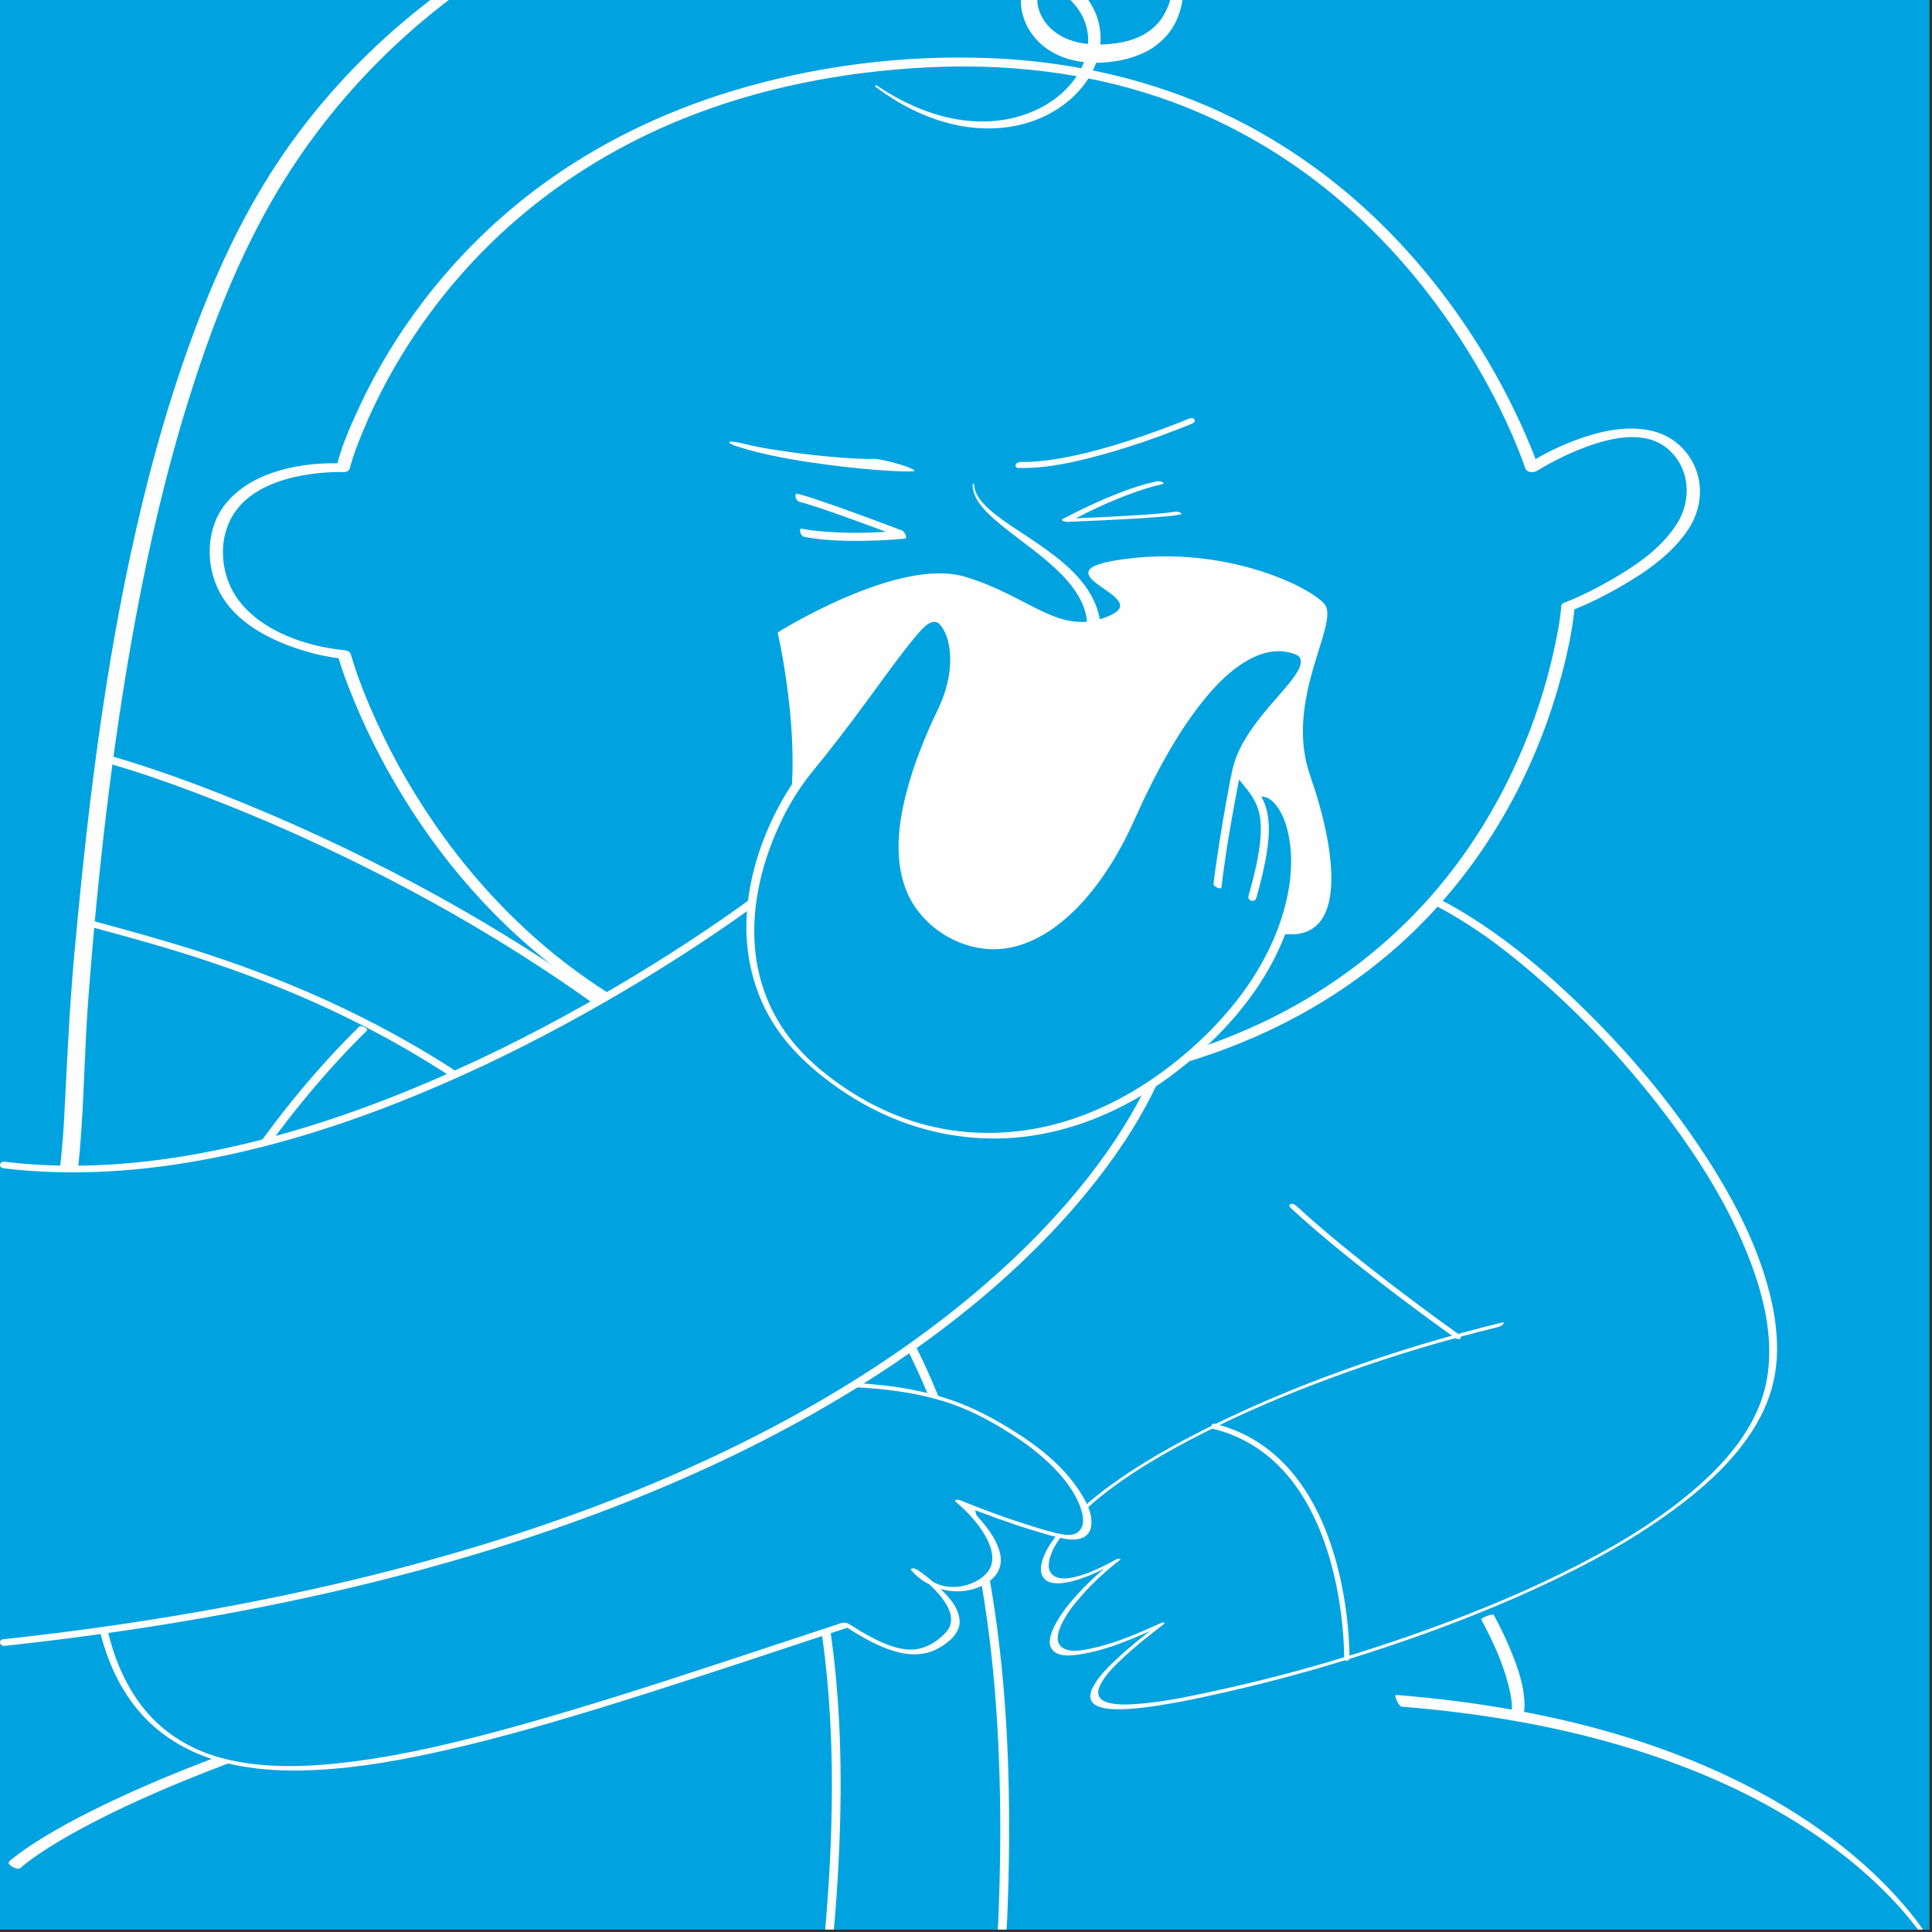 <?xml version="1.0" encoding="UTF-8"?> <svg xmlns="http://www.w3.org/2000/svg" width="585" height="585" viewBox="0 0 585 585" fill="none"><rect x="0" y="0" width="585" height="585" fill="#333333" stroke="none"/><g clip-path="url(#clip0_274_62408)"><rect width="584.26" height="584.26" fill="#00A3E0"></rect><path d="M265.382 25.85C268.861 28.16 272.48 30.253 276.289 31.93C278.177 32.791 280.113 33.542 282.077 34.192C284.041 34.852 286.037 35.393 288.055 35.798C296.105 37.497 304.625 37.07 312.118 34.002C315.862 32.498 319.318 30.329 322.207 27.597C323.641 26.223 324.928 24.708 326.016 23.075C327.081 21.43 327.985 19.688 328.569 17.854C329.18 16.026 329.494 14.127 329.51 12.244C329.5 10.361 329.197 8.49 328.547 6.737C327.925 4.973 326.962 3.34 325.788 1.857C325.507 1.479 325.172 1.138 324.869 0.775C324.533 0.424 324.193 0.056 323.846 -0.285C323.154 -0.978 322.429 -1.616 321.693 -2.2C320.222 -3.336 318.566 -4.229 317.209 -4.353C316.884 -4.369 316.576 -4.364 316.316 -4.31C316.056 -4.245 315.829 -4.159 315.618 -4.029C315.412 -3.888 315.223 -3.715 315.039 -3.498C314.861 -3.282 314.704 -3.001 314.563 -2.698C314.293 -2.076 314.13 -1.313 314.098 -0.512C314.06 0.288 314.13 1.132 314.314 1.965C314.671 3.632 315.418 5.255 316.446 6.661C317.457 8.084 318.756 9.301 320.243 10.27C321.715 11.259 323.386 11.984 325.15 12.498C326.908 13.039 328.785 13.294 330.684 13.423C332.583 13.537 334.547 13.515 336.484 13.256C336.965 13.207 337.463 13.18 337.939 13.11L339.362 12.861C340.33 12.736 341.217 12.428 342.148 12.206C343.933 11.627 345.691 10.935 347.211 9.912C348.748 8.922 350.138 7.716 351.263 6.25C352.367 4.773 353.254 3.102 353.919 1.3C355.229 -2.325 355.624 -6.404 355.478 -10.472C355.353 -14.556 354.726 -18.689 353.725 -22.73V-22.747C353.687 -22.893 353.773 -23.039 353.919 -23.077C354.049 -23.109 354.179 -23.044 354.228 -22.93C356.024 -19.073 357.225 -14.967 357.934 -10.715C358.264 -8.584 358.447 -6.414 358.431 -4.213C358.404 -2.011 358.123 0.213 357.555 2.414C356.987 4.611 356.089 6.78 354.801 8.744C353.508 10.713 351.815 12.428 349.932 13.835C348.05 15.284 345.897 16.231 343.749 17.048C342.662 17.378 341.569 17.789 340.465 17.995L338.81 18.363C338.258 18.471 337.701 18.53 337.149 18.617C332.745 19.261 328.104 19.206 323.57 17.892C321.315 17.237 319.118 16.22 317.127 14.852C315.137 13.483 313.395 11.714 312.037 9.68C310.695 7.635 309.743 5.325 309.332 2.874C309.126 1.646 309.067 0.38 309.186 -0.902C309.305 -2.184 309.618 -3.499 310.241 -4.775C310.565 -5.408 310.949 -6.036 311.458 -6.609C311.966 -7.177 312.578 -7.691 313.276 -8.091C313.979 -8.481 314.752 -8.741 315.521 -8.87C316.294 -9 317.041 -8.979 317.755 -8.898C319.172 -8.697 320.395 -8.194 321.477 -7.605C322.564 -7.009 323.522 -6.317 324.414 -5.581C325.291 -4.835 326.118 -4.056 326.881 -3.244C327.271 -2.838 327.628 -2.422 328.001 -2.005C328.358 -1.556 328.742 -1.134 329.072 -0.658C330.441 1.186 331.566 3.248 332.269 5.466C333.005 7.673 333.308 10.01 333.238 12.314C333.151 14.619 332.686 16.886 331.902 19.012C331.139 21.149 330.03 23.123 328.759 24.952C327.46 26.764 325.962 28.414 324.328 29.886C321.028 32.812 317.181 35.041 313.102 36.529C309.013 38.006 304.701 38.758 300.406 38.871C296.105 38.996 291.826 38.455 287.693 37.421C285.626 36.913 283.597 36.269 281.612 35.512C279.626 34.76 277.684 33.921 275.796 32.958C272.009 31.07 268.461 28.776 265.074 26.288C264.955 26.201 264.928 26.028 265.015 25.909C265.101 25.79 265.263 25.763 265.382 25.844V25.85Z" fill="#FFFEFF"></path><path d="M294.942 146.656C294.991 147.646 295.261 148.604 295.683 149.491C296.116 150.378 296.684 151.19 297.323 151.953C298.599 153.478 300.125 154.793 301.71 156.032C304.902 158.493 308.342 160.662 311.751 162.929C315.148 165.207 318.545 167.549 321.737 170.238C324.902 172.943 327.91 176.015 330.122 179.797C331.242 181.669 332.124 183.73 332.676 185.905C332.941 186.992 333.152 188.101 333.255 189.226C333.368 190.362 333.336 191.455 333.336 192.553C333.222 194.76 332.843 196.995 332.086 199.132C331.707 200.197 331.237 201.236 330.685 202.226C330.122 203.211 329.484 204.152 328.786 205.039C327.363 206.792 325.681 208.301 323.858 209.524C322.024 210.736 320.092 211.742 318.08 212.472C314.066 213.949 309.868 214.663 305.702 214.468C305.583 214.463 305.492 214.36 305.497 214.241C305.497 214.144 305.567 214.063 305.659 214.041H305.675C309.619 213.008 313.401 211.574 316.82 209.702C320.228 207.814 323.236 205.391 325.346 202.41C327.472 199.445 328.645 195.956 329.062 192.245C329.127 191.309 329.23 190.362 329.208 189.459C329.192 188.545 329.094 187.636 328.938 186.727C328.597 184.92 327.975 183.146 327.104 181.463C325.346 178.093 322.722 175.096 319.828 172.375C316.933 169.632 313.741 167.138 310.501 164.682C307.277 162.204 303.955 159.786 300.866 157.043C299.33 155.664 297.837 154.203 296.609 152.499C296.003 151.644 295.462 150.73 295.078 149.745C294.699 148.761 294.493 147.695 294.526 146.646C294.526 146.527 294.629 146.435 294.748 146.435C294.861 146.435 294.953 146.527 294.958 146.64L294.942 146.656Z" fill="#FFFEFF"></path><path d="M448.532 490.391C451.865 496.65 454.948 503.191 456.712 510.088C457.442 512.934 458.064 516.023 457.707 518.971C457.686 519.144 457.659 519.312 457.632 519.485C457.626 519.528 457.583 519.728 457.599 519.642C457.621 519.545 457.583 519.712 457.572 519.745C457.545 519.837 457.523 519.934 457.485 520.026C457.28 520.545 458.849 520.096 459 520.053C459.498 519.907 459.996 519.723 460.455 519.485C460.688 519.366 461.142 519.182 461.245 518.928C461.716 517.743 461.645 516.239 461.575 515C461.326 510.44 459.871 505.939 458.243 501.714C456.614 497.489 454.537 493.15 452.346 489.033C452.113 488.59 450.604 489.19 450.29 489.304C450.096 489.374 448.327 490.018 448.527 490.396L448.532 490.391Z" fill="#FFFEFF"></path><path d="M78.43 527.307C68.238 530.91 58.127 534.756 48.162 538.965C40.924 542.022 33.756 545.273 26.745 548.827C22.049 551.208 17.419 553.723 12.934 556.477C10.342 558.067 7.789 559.734 5.36 561.562C4.5 562.211 3.575 562.861 2.812 563.634C2.801 563.645 2.796 563.65 2.785 563.661C2.201 564.224 3.223 564.938 3.667 565.197C4.159 565.484 5.636 566.171 6.199 565.63C6.821 565.03 7.513 564.5 8.195 563.975C10.38 562.287 12.685 560.745 15.022 559.274C19.215 556.634 23.548 554.221 27.941 551.938C34.568 548.492 41.352 545.344 48.206 542.379C57.689 538.273 67.329 534.529 77.046 531.018C78.463 530.504 79.88 530.001 81.297 529.498C82.12 529.206 81.573 528.497 81.097 528.129C80.497 527.664 79.231 527.031 78.425 527.318L78.43 527.307Z" fill="#FFFEFF"></path><path d="M423.651 515.006C554.618 525.425 586.59 592.236 586.59 592.236L423.651 515.006Z" fill="#00A3E0"></path><path d="M424.484 516.785C436.397 517.737 448.266 519.209 460.027 521.324C470.154 523.147 480.205 525.457 490.089 528.335C498.707 530.845 507.206 533.794 515.493 537.24C522.58 540.188 529.516 543.504 536.218 547.242C541.953 550.44 547.525 553.934 552.864 557.754C555.218 559.436 557.528 561.184 559.784 562.996C561.888 564.684 563.538 566.085 565.583 567.924C568.899 570.905 572.064 574.048 575.061 577.348C575.348 577.662 574.899 577.164 575.077 577.37C575.153 577.456 575.234 577.543 575.315 577.635C575.477 577.819 575.645 578.003 575.807 578.192C576.116 578.544 576.424 578.895 576.727 579.252C577.301 579.923 577.869 580.599 578.426 581.286C579.41 582.498 580.363 583.732 581.298 584.981C581.466 585.203 580.968 584.532 581.201 584.846C581.244 584.906 581.288 584.965 581.331 585.025C581.434 585.165 581.536 585.311 581.639 585.452C581.829 585.717 582.023 585.988 582.207 586.253C582.554 586.745 582.894 587.243 583.23 587.74C583.522 588.179 583.814 588.622 584.095 589.066C584.22 589.266 584.35 589.466 584.474 589.661C584.755 590.11 584.225 589.25 584.382 589.509C584.436 589.601 584.496 589.693 584.55 589.785C584.891 590.348 585.226 590.921 585.545 591.5C585.648 591.684 585.745 591.873 585.848 592.063C586.102 592.533 585.54 591.462 585.783 591.933C585.799 591.971 585.821 592.009 585.837 592.041C586.059 592.506 586.33 592.972 586.66 593.372C586.773 593.507 587.179 594.016 587.422 594.01C588.077 594.005 587.455 592.658 587.347 592.425C586.973 591.652 586.557 590.9 586.124 590.153C585.064 588.319 583.906 586.534 582.689 584.803C580.811 582.125 578.799 579.545 576.673 577.061C573.871 573.783 570.89 570.656 567.763 567.681C563.89 563.991 559.794 560.529 555.537 557.289C550.511 553.453 545.247 549.926 539.821 546.685C533.384 542.839 526.708 539.398 519.881 536.309C511.988 532.739 503.873 529.655 495.629 526.988C486.042 523.894 476.278 521.367 466.416 519.328C455.077 516.98 443.602 515.265 432.085 514.075C429.001 513.756 425.912 513.474 422.823 513.231C422.153 513.177 422.791 514.578 422.899 514.816C423.132 515.314 423.792 516.731 424.479 516.791L424.484 516.785Z" fill="#FFFEFF"></path><path d="M454.163 401.155C399.097 414.55 351.474 436.871 330.641 454.734C309.808 472.592 311.296 487.475 338.085 472.592C318.739 487.475 302.369 514.264 351.48 491.938C308.32 524.678 342.548 518.727 379.757 509.795C416.965 500.864 518.161 469.611 534.537 423.476C550.907 377.341 478.648 294.777 434.412 272.808" fill="#00A3E0"></path><path d="M454.867 400.447C438.551 404.423 422.435 409.248 406.638 414.961C392.811 419.96 379.211 425.618 366.043 432.164C355.613 437.347 345.361 443.087 335.943 449.962C331.399 453.284 327.065 456.936 323.235 461.069C320.054 464.504 316.57 468.621 315.402 473.279C314.709 476.043 315.532 478.71 318.594 479.273C320.509 479.625 322.521 479.311 324.388 478.851C327.352 478.126 330.208 476.974 332.962 475.675C334.763 474.826 336.527 473.912 338.269 472.949L337.306 472.603C333.433 475.589 329.781 478.905 326.476 482.513C323.744 485.5 321.088 488.735 319.281 492.381C318.302 494.361 317.03 497.407 318.561 499.446C320.4 501.897 324.642 501.302 327.211 500.896C335.58 499.576 343.69 495.924 351.339 492.457L350.695 491.948C346.313 495.281 341.991 498.716 337.977 502.486C335.602 504.721 333.173 507.117 331.464 509.925C330.641 511.272 329.738 513.073 330.322 514.686C330.836 516.098 332.432 516.752 333.779 517.077C336.121 517.65 338.615 517.618 341.006 517.504C344.415 517.336 347.812 516.887 351.177 516.357C359.892 514.983 368.51 513.008 377.09 510.969C389.516 508.015 401.813 504.515 413.974 500.609C429.641 495.573 445.113 489.86 460.163 483.201C475.457 476.438 490.496 468.718 504.166 459.04C515.435 451.061 526.558 441.431 533.049 429.016C535.895 423.573 537.588 417.72 537.983 411.585C538.416 404.855 537.48 398.077 535.83 391.558C531.832 375.805 523.869 361.144 514.9 347.712C504.956 332.813 493.309 319.018 480.58 306.435C469.392 295.372 457.236 284.963 443.793 276.724C441.093 275.069 438.329 273.511 435.494 272.099C434.872 271.79 432.86 273.31 433.303 273.532C446.401 280.057 458.156 289.296 468.992 299.034C481.9 310.638 493.731 323.508 504.215 337.346C514.261 350.611 523.312 364.953 529.419 380.484C534.288 392.862 537.664 406.917 534.467 420.144C531.432 432.694 522.365 443.033 512.779 451.223C500.72 461.529 486.779 469.535 472.589 476.508C458.4 483.482 442.43 489.903 426.86 495.324C413.985 499.803 400.936 503.817 387.747 507.258C380.833 509.065 373.871 510.699 366.887 512.208C359.389 513.831 351.788 515.427 344.123 515.962C341.65 516.135 339.075 516.254 336.624 515.795C335.245 515.54 333.535 515.07 332.832 513.723C332.091 512.3 332.881 510.574 333.622 509.324C335.25 506.576 337.62 504.266 339.924 502.097C343.798 498.451 347.991 495.145 352.226 491.932C353.124 491.25 352.27 491.115 351.583 491.423C344.777 494.507 337.723 497.612 330.376 499.154C327.79 499.695 323.462 500.642 321.261 498.537C319.54 496.893 320.411 494.15 321.223 492.289C322.694 488.908 325.091 485.884 327.509 483.136C330.923 479.257 334.742 475.735 338.832 472.581C339.973 471.699 338.442 471.916 337.869 472.235C334.839 473.912 331.729 475.486 328.45 476.628C326.395 477.347 324.22 477.969 322.023 477.947C319.151 477.92 317.203 476.26 317.582 473.279C318.123 469.043 321.266 465.115 323.971 462.016C327.623 457.823 331.831 454.15 336.273 450.823C344.902 444.353 354.374 438.997 363.971 434.117C376.327 427.836 389.116 422.405 402.105 417.574C416.922 412.067 432.037 407.339 447.347 403.395C449.376 402.87 451.41 402.362 453.449 401.864C454.012 401.729 454.764 401.431 455.132 400.955C455.392 400.614 455.419 400.306 454.856 400.447H454.867Z" fill="#FFFEFF"></path><path d="M390.75 365.705C398.827 373.154 407.374 380.09 416.041 386.836C422.771 392.078 429.603 397.196 436.517 402.194C437.826 403.141 439.135 404.088 440.455 405.018C440.867 405.31 441.705 405.7 442.176 405.316C442.646 404.932 442.105 404.293 441.764 404.055C437.978 401.383 434.239 398.635 430.517 395.87C422.305 389.773 414.201 383.531 406.292 377.039C401.618 373.198 397.009 369.27 392.562 365.17C392.135 364.78 391.399 364.342 390.793 364.558C390.231 364.764 390.382 365.364 390.744 365.7L390.75 365.705Z" fill="#FFFEFF"></path><path d="M367.569 431.867C408.77 442.086 407.807 502.054 407.807 502.054" stroke="#FFFEFF" stroke-width="1.623" stroke-linecap="round" stroke-linejoin="round"></path><path d="M288.228 -53.496C245.214 -50.272 201.974 -40.918 163.445 -20.988C131.484 -4.456 103.64 19.504 83.786 49.615C72.971 66.012 64.819 83.967 58.062 102.372C50.055 124.184 44.045 146.705 39.214 169.421C30.867 208.658 26.193 248.518 22.547 288.431C21.026 305.034 20.312 321.631 19.441 338.277C18.576 354.864 16.06 371.169 12.587 387.404C11.24 393.696 9.79 399.96 8.286 406.214C8.113 406.939 13.355 407.469 13.696 406.068C18.267 387.058 22.498 367.853 24.169 348.334C25.468 333.149 25.576 317.882 26.723 302.681C29.612 264.417 33.923 226.078 40.859 188.328C45.024 165.661 50.207 143.145 57.077 121.138C63.374 100.954 70.991 80.943 81.362 62.469C98.695 31.59 123.97 5.871 154.205 -12.5C189.926 -34.205 231.014 -45.592 272.301 -50.374C278.095 -51.045 283.9 -51.586 289.716 -52.025C290.262 -52.068 291.863 -52.23 291.576 -53.036C291.322 -53.767 288.704 -53.528 288.233 -53.49L288.228 -53.496Z" fill="#FFFEFF"></path><path d="M96.948 303.168L122.147 315.935L157.257 290.282L136.31 274.82" fill="#00A3E0"></path><path d="M96.948 303.168L122.147 315.935L157.257 290.282L136.31 274.82" stroke="#00A3E0" stroke-width="0.811" stroke-linecap="round" stroke-linejoin="round"></path><path d="M31.084 230.655C41.968 233.679 52.636 237.498 63.169 241.566C79.015 247.685 94.568 254.577 109.786 262.134C128.293 271.326 146.307 281.534 163.592 292.857C182.45 305.207 200.487 318.9 217.03 334.231C233.86 349.828 249.202 367.134 261.877 386.29C275.959 407.556 285.864 431.175 292.156 455.855C298.929 482.422 301.829 509.866 302.635 537.229C303.068 551.922 302.889 566.637 302.288 581.324C302.013 588.054 301.277 594.833 301.315 601.562C301.331 604.825 301.699 608.217 303.013 611.235C307.623 621.849 321.109 619.372 330.219 617.943C335.353 617.137 340.779 616.018 345.984 616.802C350.76 617.527 353.736 620.638 354.634 625.36C355.343 629.093 355.056 632.956 354.542 636.694C354.331 638.257 356.998 638.495 357.198 637.035C358.01 631.078 358.653 623.337 354.358 618.441C351.139 614.773 346.049 614.146 341.439 614.286C335.856 614.459 330.36 615.688 324.837 616.407C320.125 617.024 314.531 617.727 310.122 615.444C304.809 612.696 303.955 606.042 304.003 600.675C304.063 593.772 304.75 586.842 305.02 579.939C305.313 572.528 305.496 565.106 305.545 557.689C305.74 529.39 304.074 500.945 298.745 473.112C293.876 447.691 285.859 422.725 273.297 400.02C262.05 379.695 247.514 361.226 231.333 344.618C215.423 328.297 197.809 313.674 179.221 300.501C161.769 288.134 143.44 277.017 124.549 266.998C108.401 258.434 91.847 250.639 74.946 243.682C62.937 238.737 50.754 234.16 38.344 230.33C36.315 229.703 34.281 229.102 32.236 228.534C30.765 228.128 29.39 230.184 31.084 230.655Z" fill="#FFFEFF"></path><path d="M24.721 279.89C34.172 282.508 43.65 285.002 53.031 287.875C65.841 291.797 78.473 296.309 90.791 301.594C105.614 307.956 119.961 315.427 133.572 324.088C149.223 334.047 163.878 345.57 177.186 358.5C192.436 373.323 205.858 390.001 217.278 407.935C229.283 426.793 238.236 447.199 243.765 468.871C249.331 490.7 251.582 513.248 251.863 535.736C252.015 547.719 251.603 559.707 250.83 571.668C250.435 577.733 249.948 583.792 249.385 589.84C248.99 594.054 248.547 598.284 248.823 602.526C249.077 606.383 249.959 611.133 253.805 613.005C256.754 614.438 260.281 613.838 263.37 613.308C266.161 612.826 269.429 611.885 272.096 613.064C275.985 614.779 276.37 620.351 276.483 623.976C276.618 628.298 276.137 632.631 275.547 636.905C275.374 638.149 278.047 637.906 278.193 636.84C279.248 629.196 282.32 611.257 270.181 610.835C264.825 610.651 256.402 615.071 253.064 608.947C251.906 606.816 251.603 604.224 251.457 601.844C251.176 597.273 251.755 592.718 252.171 588.173C253.275 576.023 254.076 563.84 254.389 551.641C254.979 528.839 253.924 505.907 249.732 483.45C245.691 461.779 238.641 440.686 228.168 421.254C217.765 401.957 204.538 383.969 189.688 367.87C176.699 353.788 162.212 341.113 146.55 330.082C132.831 320.42 118.23 312.03 103.061 304.856C90.207 298.775 76.942 293.593 63.445 289.135C53.161 285.743 42.736 282.817 32.29 279.976C30.315 279.441 28.34 278.905 26.366 278.359C25.782 278.197 24.921 278.229 24.488 278.727C24.148 279.122 24.088 279.717 24.721 279.895V279.89Z" fill="#FFFEFF"></path><path d="M213.021 420.891C233.903 417.526 275.575 417.526 290.457 426.452C305.34 435.383 315.905 463.293 295.737 456.779C275.575 450.266 292.091 455.816 295.737 460.48C299.384 465.143 308.315 474.074 294.921 478.538C281.526 483.001 274.087 472.587 274.087 472.587L254.742 490.445L250.116 493.95L238.372 493.425L213.027 420.891H213.021Z" fill="#00A3E0"></path><path d="M105.912 436.871C259.199 408.594 283.013 419.013 306.827 433.896C330.641 448.778 335.104 468.123 321.709 465.148C308.314 462.173 290.457 454.729 290.457 454.729C290.457 454.729 309.802 471.099 297.901 478.543C285.994 485.987 277.067 475.567 277.067 475.567C277.067 475.567 294.925 487.474 287.487 494.913C280.043 502.357 272.604 502.357 256.234 491.937C134.2 532.122 53.831 561.886 32.998 499.381C16.687 450.455 58.062 362.405 109.904 311.434" fill="#00A3E0"></path><path d="M106.907 437.547C124.354 434.329 141.838 431.288 159.372 428.567C173.205 426.42 187.075 424.472 200.989 422.908C211.641 421.713 222.326 420.734 233.037 420.198C241.125 419.792 249.234 419.63 257.333 419.971C263.359 420.22 269.391 420.766 275.337 421.81C279.767 422.589 284.393 423.763 288.439 425.202C292.215 426.549 295.18 427.896 298.755 429.822C300.46 430.742 301.763 431.499 303.24 432.392C307.043 434.686 310.76 437.115 314.179 439.96C319.01 443.98 323.706 448.8 326.389 454.572C327.579 457.126 329.175 461.713 326.427 463.888C325.21 464.851 323.56 464.883 322.093 464.645C318.61 464.077 315.136 462.93 311.772 461.892C305.631 459.993 299.578 457.786 293.6 455.422C292.615 455.032 291.631 454.643 290.657 454.237C290.23 454.058 288.515 453.993 289.434 454.772C293.362 458.105 297.252 462.33 299.356 467.069C300.66 470.001 301.157 473.496 298.929 476.13C295.813 479.809 289.748 481.372 285.188 480.08C283.327 479.555 281.606 478.592 280.092 477.402C279.605 477.018 279.134 476.606 278.696 476.174C278.577 476.06 278.036 475.476 278.269 475.741L276.272 475.789C280.211 478.424 284.214 481.848 286.632 485.96C288.136 488.519 288.72 491.624 286.61 494.037C284.501 496.45 281.531 498.489 278.393 499.198C274.795 500.009 271.144 498.998 267.822 497.629C265.334 496.601 262.953 495.314 260.633 493.956C259.34 493.198 258.106 492.257 256.765 491.597C255.499 490.969 254.444 491.559 253.199 491.97C241.671 495.768 230.154 499.593 218.62 503.379C198.095 510.115 177.527 516.78 156.71 522.563C140.064 527.183 123.169 531.365 106.004 533.491C93.221 535.076 79.793 535.665 67.226 532.349C56.948 529.639 47.994 523.829 41.838 515.097C34.151 504.196 31.008 490.71 30.705 477.537C30.304 460.123 34.232 442.709 39.701 426.274C45.998 407.35 54.659 389.222 64.803 372.067C75.281 354.345 87.427 337.536 101.27 322.286C104.446 318.786 107.719 315.378 111.089 312.061C111.679 311.483 109.298 310.325 108.752 310.866C96.342 323.087 85.23 336.606 75.276 350.882C65.035 365.57 55.985 381.118 48.4 397.342C41.34 412.435 35.476 428.189 31.792 444.461C28.698 458.143 27.026 472.484 28.887 486.468C30.315 497.218 34.118 508.043 40.843 516.655C46.609 524.034 54.502 529.33 63.342 532.327C73.529 535.784 84.462 536.466 95.141 535.963C108.801 535.325 122.347 532.836 135.655 529.79C152.236 525.993 168.585 521.221 184.83 516.195C203.986 510.272 223.018 503.948 242.061 497.656C247.119 495.984 252.182 494.313 257.241 492.646L255.439 492.176C263.305 497.158 274.763 504.359 284.176 499.073C287.276 497.331 290.928 494.437 290.554 490.499C290.181 486.56 287.211 483.461 284.658 480.95C282.586 478.916 280.303 477.023 277.89 475.405C277.495 475.14 276.824 474.832 276.326 474.908C276.061 474.946 275.585 475.092 275.894 475.454C281.249 481.648 290.522 483.774 297.809 479.923C301.514 477.964 303.76 474.794 302.84 470.509C302.023 466.712 299.556 463.304 297.079 460.404C295.369 458.397 293.524 456.46 291.512 454.751L290.289 455.286C294.087 456.866 297.944 458.321 301.818 459.711C305.356 460.983 308.921 462.189 312.518 463.287C315.926 464.332 319.421 465.435 322.943 466.014C325.972 466.512 329.678 465.954 330.349 462.411C331.139 458.251 328.455 453.728 326.194 450.482C320.427 442.2 312.042 436.222 303.446 431.169C300.021 429.157 296.5 427.318 292.843 425.765C288.688 424.001 284.365 422.638 279.973 421.605C274.395 420.296 268.699 419.506 262.991 419.035C255.423 418.413 247.811 418.316 240.221 418.5C230.035 418.748 219.864 419.489 209.726 420.469C196.488 421.745 183.294 423.444 170.132 425.348C153.145 427.804 136.207 430.628 119.312 433.631C114.519 434.486 109.731 435.351 104.949 436.233C104.332 436.347 104.911 436.931 105.138 437.104C105.603 437.461 106.355 437.683 106.94 437.575L106.907 437.547Z" fill="#FFFEFF"></path><path d="M105.89 141.922C106.956 137.8 108.379 134.24 110.034 130.243C114.194 120.207 119.42 110.616 125.447 101.581C134.081 88.636 144.435 76.88 156.196 66.688C171.138 53.742 188.249 43.485 206.561 36.063C230.105 26.52 255.444 21.684 280.762 20.402C304.414 19.206 328.288 21.803 350.776 29.387C369.078 35.56 386.2 44.984 401.288 57.031C414.006 67.186 425.258 79.093 434.931 92.168C442.294 102.122 448.775 112.742 454.25 123.848C456.992 129.409 459.465 135.106 461.553 140.948C461.645 141.214 461.737 141.479 461.818 141.744C462.272 143.167 464.409 143.215 465.453 142.539C465.664 142.404 465.042 142.793 465.459 142.539C465.773 142.344 466.081 142.155 466.4 141.966C467.428 141.349 468.472 140.759 469.527 140.191C472.887 138.379 476.365 136.767 479.946 135.43C487.455 132.634 497.804 130.091 504.702 135.669C511.599 141.246 512.459 151.027 507.877 158.401C503.295 165.774 495.829 170.93 488.575 175.16C483.749 177.979 478.691 180.559 473.471 182.572C473.157 182.691 472.789 183.059 472.762 183.41C472.389 188.025 471.464 192.634 470.468 197.14C467.958 208.506 464.247 219.607 459.492 230.221C452.881 244.974 444.198 258.866 433.546 271.038C420.325 286.142 404.209 298.52 386.319 307.592C363.035 319.402 337.257 325.596 311.339 327.879C283.819 330.308 255.758 328.707 229.153 320.938C208.352 314.863 188.725 305.061 171.533 291.85C157.337 280.944 144.879 267.901 134.378 253.413C126.431 242.447 119.544 230.676 113.94 218.347C111.089 212.071 108.46 205.628 106.491 199.012C106.399 198.709 106.312 198.406 106.225 198.103C106.031 197.384 105.084 196.956 104.413 196.891C93.004 195.826 79.506 191.281 72.355 181.906C66.95 174.819 65.76 164.259 70.272 156.415C74.194 149.593 81.8 146.142 89.179 144.443C92.571 143.664 96.028 143.215 99.501 143.026C100.632 142.966 101.762 142.934 102.893 142.934C103.196 142.934 104.959 142.993 103.715 142.934C106.155 143.048 106.577 140.451 104.056 140.337C91.852 139.775 76.499 142.512 68.395 152.439C62.265 159.948 62.108 171.254 66.642 179.58C70.894 187.392 79.003 192.271 87.08 195.355C92.468 197.411 98.305 198.947 104.067 199.483L102.255 198.271C103.548 203.048 105.381 207.716 107.264 212.282C112.063 223.913 117.975 235.101 124.824 245.65C134.254 260.175 145.539 273.532 158.479 285.05C174.205 299.056 192.355 310.168 211.944 317.887C236.413 327.528 262.775 331.607 289.007 331.563C317.187 331.52 345.761 327.295 372.156 317.2C392.286 309.502 411.036 298.147 426.719 283.313C439.367 271.347 449.96 257.265 458.139 241.901C464.388 230.173 469.278 217.703 472.724 204.865C474.488 198.303 475.965 191.59 476.695 184.822C476.727 184.519 476.76 184.216 476.787 183.913L476.078 184.752C480.925 182.88 485.627 180.51 490.138 177.941C498.037 173.451 506.151 167.933 511.242 160.234C516.333 152.536 516.035 142.442 509.241 135.495C502.197 128.3 491.074 128.987 482.159 131.584C475.153 133.624 468.293 136.767 462.164 140.738L465.8 141.533C464.425 137.243 462.608 133.066 460.752 128.971C456.03 118.546 450.414 108.522 444.041 99.017C435.24 85.898 424.934 73.748 413.254 63.101C399.291 50.372 383.294 39.839 365.956 32.303C345.069 23.226 322.596 18.53 299.87 17.605C273.464 16.534 246.405 19.985 221.135 27.732C200.8 33.964 181.444 43.285 164.251 55.847C150.608 65.817 138.452 77.773 128.195 91.2C120.643 101.089 114.113 111.784 108.865 123.075C106.269 128.657 103.607 134.554 102.103 140.554C102.038 140.824 101.946 141.089 101.881 141.354C101.454 143.015 105.452 143.637 105.906 141.884L105.89 141.922Z" fill="#FFFEFF"></path><path d="M139.999 429.585C141.141 419.89 144.214 410.483 148.017 401.529C150.868 394.81 154.173 388.27 157.868 381.978C158.566 380.788 159.269 379.603 160.021 378.446C160.654 377.467 158.047 376.85 157.479 377.726C155.282 381.113 153.329 384.667 151.452 388.238C147.297 396.141 143.683 404.37 140.979 412.885C139.285 418.23 137.971 423.704 137.311 429.276C137.181 430.358 139.87 430.672 139.999 429.585Z" fill="#FFFEFF"></path><path d="M253.081 280.901C231.982 280.901 227.114 281.983 236.31 257.639C245.507 233.295 235.769 191.639 235.769 191.639C235.769 191.639 272.015 168.918 292.031 174.869C312.048 180.82 320.703 193.262 335.851 186.771C350.998 180.279 311.507 173.246 341.261 169.459C371.015 165.672 395.9 177.574 400.769 182.984C405.637 188.393 388.326 211.656 396.441 234.918C404.556 258.18 407.801 284.688 388.867 282.524C369.933 280.36 314.212 305.786 312.048 305.245" fill="#FFFEFF"></path><path d="M253.081 280.901C231.982 280.901 227.114 281.983 236.31 257.639C245.507 233.295 235.769 191.639 235.769 191.639C235.769 191.639 272.015 168.918 292.031 174.869C312.048 180.82 320.703 193.262 335.851 186.771C350.998 180.279 311.507 173.246 341.261 169.459C371.015 165.672 395.9 177.574 400.769 182.984C405.638 188.393 388.326 211.656 396.441 234.918C404.556 258.18 407.801 284.688 388.867 282.524C369.933 280.36 314.212 305.786 312.048 305.245" stroke="#FFFEFF" stroke-width="0.541" stroke-linecap="round" stroke-linejoin="round"></path><path d="M53.047 390.758C84.332 422.735 142.655 411.851 142.655 411.851" stroke="#FFFEFF" stroke-width="0.811" stroke-linecap="round" stroke-linejoin="round"></path><path d="M1.253 352.77C107.848 365.813 231.457 270.557 231.457 270.557C231.457 270.557 332.382 314.214 351.095 303.443C369.807 292.672 330.683 461.637 1.258 497.358" fill="#00A3E0"></path><path d="M1.074 353.755C22.21 356.308 43.633 354.734 64.472 350.638C85.441 346.516 105.873 339.878 125.63 331.791C143.769 324.368 161.384 315.675 178.473 306.083C191.262 298.899 203.769 291.206 215.936 283.016C219.734 280.457 223.499 277.849 227.215 275.172C228.817 274.019 230.965 272.889 232.301 271.423C232.355 271.363 232.441 271.314 232.512 271.26L230.927 271.439C234.854 273.137 238.814 274.766 242.774 276.383C252.236 280.246 261.763 283.957 271.354 287.49C282.855 291.726 294.454 295.723 306.215 299.164C316.294 302.112 326.637 304.931 337.132 305.888C340.746 306.218 344.473 306.386 348.055 305.661C349.385 305.391 350.635 304.947 351.847 304.341C352.004 304.26 352.161 304.174 352.323 304.092C352.729 303.892 352.29 304.103 352.469 304.027C352.588 303.979 352.729 303.957 352.853 303.941C352.469 304 352.696 304.027 352.907 303.957C352.702 304.022 352.588 303.871 352.907 303.979C352.242 303.757 353.069 304.076 352.75 303.93C352.474 303.8 352.821 303.963 352.891 304.038C352.577 303.681 352.815 303.963 352.918 304.103C353.091 304.336 352.788 303.838 352.983 304.201C353.048 304.325 353.118 304.444 353.178 304.568C353.345 304.925 353.226 304.655 353.259 304.774C353.307 304.936 353.356 305.099 353.389 305.261C353.47 305.64 353.524 306.018 353.562 306.402C353.659 307.468 353.632 307.879 353.518 309.113C353.259 311.893 352.566 314.636 351.739 317.298C350.586 321.009 349.147 324.493 347.459 328.063C345.317 332.591 342.872 336.973 340.227 341.225C336.992 346.419 333.454 351.412 329.694 356.232C325.296 361.869 320.578 367.263 315.634 372.429C309.905 378.412 303.862 384.098 297.581 389.502C290.418 395.664 282.947 401.464 275.238 406.933C266.507 413.127 257.467 418.889 248.211 424.261C237.792 430.303 227.097 435.865 216.196 440.988C203.975 446.733 191.495 451.937 178.846 456.66C164.57 461.989 150.066 466.706 135.416 470.899C119.187 475.546 102.779 479.554 86.252 483.017C67.853 486.874 49.319 490.055 30.704 492.668C20.847 494.053 10.969 495.27 1.074 496.346C-0.673 496.536 -0.094 498.532 1.442 498.364C21.248 496.211 40.993 493.49 60.615 490.066C78.327 486.977 95.936 483.32 113.388 478.986C129.022 475.107 144.527 470.688 159.826 465.635C173.474 461.129 186.967 456.13 200.215 450.547C212.128 445.532 223.84 440.046 235.282 434.025C245.398 428.702 255.298 422.962 264.906 416.757C273.41 411.261 281.687 405.418 289.65 399.164C296.661 393.663 303.429 387.847 309.878 381.691C315.493 376.335 320.865 370.725 325.923 364.839C330.272 359.776 334.4 354.512 338.214 349.026C341.39 344.46 344.349 339.738 347 334.842C349.126 330.92 351.057 326.884 352.675 322.724C353.903 319.554 354.985 316.313 355.672 312.981C356.126 310.773 356.467 308.442 356.223 306.186C356.072 304.758 355.607 303.205 354.308 302.421C352.188 301.139 350.37 302.778 348.406 303.378C345.209 304.352 341.676 304.238 338.387 303.995C333.675 303.649 329.001 302.789 324.387 301.793C312.75 299.288 301.346 295.745 290.072 291.953C278.841 288.171 267.724 284.06 256.694 279.743C249.444 276.908 242.222 273.992 235.049 270.963C234.026 270.53 233.009 270.103 231.992 269.659C231.484 269.437 230.846 269.502 230.407 269.837C226.209 273.072 221.844 276.107 217.472 279.11C206.177 286.868 194.551 294.155 182.693 301.009C166.388 310.433 149.59 319.04 132.311 326.543C112.949 334.95 92.939 341.993 72.359 346.77C51.721 351.558 30.412 354.047 9.227 352.532C6.625 352.348 4.034 352.088 1.442 351.774C-0.208 351.574 -0.597 353.533 1.091 353.733L1.074 353.755Z" fill="#FFFEFF"></path><path d="M362.71 242.719L368.606 233.29L375.255 234.231L382.758 242.719L377.451 272.792L356.813 285.17" fill="#00A3E0"></path><path d="M368.655 268.123C368.655 268.123 370.332 253.96 374.189 234.388C378.052 214.815 406.123 200.977 390.267 196.816C374.411 192.656 356.915 214.815 342.482 247.204C328.049 279.592 304.705 295.519 284.608 281.377C263.601 266.592 276.801 232.808 285.3 215.113C293.799 197.412 285.49 182.367 278.733 189.075C271.976 195.789 260.112 214.415 244.824 232.932C231.159 249.481 212.252 293.517 246.598 323.13C280.945 352.744 327.151 351.186 365.057 315.237C402.964 279.295 393.946 239.181 380.389 240.36" fill="#00A3E0"></path><path d="M369.856 268.654C371.084 258.294 372.88 247.972 374.844 237.731C375.439 234.637 376.11 231.683 377.43 228.805C378.598 226.257 380.08 223.855 381.703 221.567C384.733 217.304 388.298 213.484 391.657 209.487C392.902 208.004 394.151 206.489 395.131 204.812C395.785 203.693 396.423 202.329 396.261 200.998C396.066 199.392 394.784 198.223 393.464 197.439C391.62 196.346 389.391 195.756 387.265 195.545C382.78 195.107 378.414 196.606 374.638 198.948C369.715 202.005 365.598 206.306 361.979 210.79C357.311 216.579 353.345 222.924 349.758 229.427C347.714 233.138 345.793 236.92 343.97 240.75C342.147 244.58 340.448 248.61 338.479 252.446C335.103 259.03 331.089 265.348 326.193 270.915C322.217 275.432 317.603 279.5 312.247 282.297C307.724 284.656 302.628 286.046 297.505 285.646C292.333 285.235 287.551 283.109 283.591 279.857C274.535 272.419 273.577 259.863 275.217 249.054C276.942 237.645 281.281 226.69 286.226 216.325C289.347 209.773 291.246 202.178 289.417 194.977C288.822 192.635 287.773 190.271 285.955 188.615C284.375 187.176 282.174 186.165 280.031 186.814C278.122 187.393 276.742 189.211 275.487 190.655C273.691 192.721 272.019 194.885 270.364 197.066C265.825 203.049 261.47 209.167 256.98 215.183C254.319 218.754 251.624 222.297 248.871 225.792C246.707 228.54 244.424 231.191 242.303 233.971C239.588 237.542 237.24 241.394 235.184 245.381C230.202 255.059 226.847 265.759 226.123 276.649C225.306 288.881 228.2 301.086 235.081 311.299C239.149 317.337 244.419 322.389 250.169 326.815C255.731 331.094 261.768 334.767 268.168 337.645C280.378 343.141 293.848 345.57 307.205 344.488C321.352 343.342 334.974 338.338 346.994 330.894C353.767 326.696 360.053 321.746 365.858 316.287C371.663 310.829 377.165 304.488 381.595 297.634C388.119 287.534 392.788 275.784 393.27 263.666C393.437 259.392 393.069 255.059 391.836 250.947C390.911 247.853 389.418 244.764 387.038 242.524C385.025 240.636 382.358 239.295 379.54 239.522C378.928 239.571 379.318 240.209 379.556 240.452C379.956 240.863 380.654 241.264 381.254 241.215C381.92 241.161 382.05 241.177 382.769 241.285C383.045 241.329 382.607 241.226 382.964 241.329C383.099 241.367 383.234 241.41 383.37 241.448C383.77 241.561 383.24 241.372 383.527 241.502C383.656 241.561 383.792 241.615 383.922 241.675C384.333 241.853 383.759 241.567 384.057 241.74C384.181 241.816 384.311 241.891 384.441 241.967C384.83 242.2 384.3 241.848 384.581 242.059C384.706 242.151 384.83 242.243 384.949 242.335C385.009 242.384 385.068 242.432 385.133 242.481C385.355 242.654 384.911 242.281 385.122 242.47C385.241 242.578 385.36 242.687 385.474 242.8C385.588 242.914 385.707 243.033 385.82 243.152C385.874 243.211 386.21 243.59 386.026 243.374C388.082 245.77 389.272 248.848 389.991 252.002C392.215 261.734 390.332 272.213 386.848 281.41C381.525 295.443 371.96 307.518 360.811 317.407C349.71 327.247 336.786 335.216 322.536 339.549C309.91 343.385 296.412 344.153 283.488 341.394C270.564 338.635 258.289 332.187 248.065 323.574C242.85 319.181 238.284 313.988 234.957 308.015C232.008 302.736 230.029 296.952 229.082 290.985C227.318 279.841 229.028 268.367 232.755 257.791C235.806 249.146 240.166 240.734 245.998 233.631C251.505 226.933 256.758 220.036 261.909 213.057C266.047 207.447 270.088 201.756 274.373 196.254C275.871 194.334 277.397 192.419 279.068 190.644C280.242 189.389 281.757 188.015 283.494 188.367C283.256 188.318 283.575 188.394 283.602 188.404C283.926 188.496 283.364 188.296 283.678 188.426C283.775 188.469 283.867 188.507 283.959 188.556C283.634 188.394 283.959 188.556 284.008 188.599C284.3 188.821 283.775 188.415 284.073 188.642C284.164 188.713 284.251 188.778 284.338 188.853C284.127 188.675 284.419 188.929 284.435 188.951C284.521 189.037 284.608 189.119 284.689 189.211C285.284 189.849 285.879 190.888 286.274 191.807C287.443 194.534 287.784 197.58 287.708 200.522C287.6 204.499 286.669 208.421 285.182 212.105C284.116 214.745 282.785 217.282 281.633 219.884C279.334 225.083 277.272 230.401 275.628 235.843C272.403 246.522 270.164 258.878 274.411 269.6C278.457 279.82 289.239 287.134 300.199 287.415C311.527 287.702 321.368 280.447 328.53 272.311C333.318 266.868 337.262 260.707 340.589 254.285C342.52 250.552 344.165 246.69 345.955 242.887C347.746 239.084 349.65 235.302 351.668 231.602C355.201 225.121 359.101 218.797 363.672 212.992C367.232 208.475 371.246 204.142 376.083 200.977C379.659 198.634 383.889 196.876 388.244 197.228C389.283 197.314 390.17 197.482 391.127 197.763C391.333 197.823 391.533 197.888 391.733 197.953C391.755 197.958 392.128 198.099 391.874 198.002C391.982 198.039 392.085 198.083 392.188 198.126C392.382 198.207 392.577 198.294 392.766 198.391C392.426 198.223 393.01 198.542 393.107 198.602C392.745 198.375 393.156 198.651 393.226 198.705C393.026 198.499 393.459 198.878 393.226 198.705C393.28 198.759 393.335 198.813 393.389 198.867C393.573 199.051 393.243 198.667 393.394 198.872C393.437 198.932 393.481 198.986 393.524 199.046C393.551 199.083 393.67 199.284 393.551 199.073C393.594 199.148 393.643 199.229 393.675 199.316C393.789 199.597 393.827 199.695 393.848 199.895C393.886 200.198 393.886 200.495 393.848 200.798C393.681 202.183 392.81 203.53 392.025 204.672C390.846 206.387 389.483 207.972 388.125 209.541C384.722 213.479 381.233 217.358 378.344 221.702C376.84 223.963 375.504 226.338 374.487 228.859C373.226 231.991 372.691 235.308 372.069 238.608C370.749 245.635 369.553 252.684 368.514 259.76C368.13 262.373 367.751 264.991 367.443 267.615C367.351 268.394 369.742 269.568 369.845 268.675L369.856 268.654Z" fill="#FFFEFF"></path><path d="M380.395 271.932C381.639 267.512 382.78 263.049 383.511 258.51C383.998 255.47 384.349 252.365 384.149 249.281C384.008 247.106 383.603 244.948 382.764 242.93C382.028 241.156 381.022 239.538 379.864 238.013C378.415 236.108 376.835 234.312 375.363 232.424C374.958 231.905 374.065 231.997 373.643 232.424C373.129 232.938 373.237 233.625 373.643 234.144C374.893 235.74 376.218 237.277 377.473 238.867C377.538 238.954 377.609 239.035 377.673 239.122C377.803 239.289 377.565 238.981 377.733 239.203C377.879 239.397 378.025 239.587 378.166 239.782C378.431 240.144 378.685 240.506 378.929 240.88C379.415 241.621 379.859 242.394 380.243 243.201C380.286 243.298 380.33 243.39 380.373 243.487C380.4 243.547 380.551 243.909 380.432 243.612C380.519 243.823 380.606 244.039 380.687 244.255C380.849 244.704 380.995 245.159 381.119 245.619C381.255 246.127 381.374 246.636 381.466 247.155C381.509 247.404 381.547 247.647 381.585 247.896C381.552 247.653 381.596 247.988 381.606 248.064C381.628 248.232 381.644 248.405 381.66 248.572C381.92 251.31 381.715 254.096 381.325 256.812C380.616 261.708 379.388 266.522 378.047 271.272C377.619 272.781 379.967 273.425 380.395 271.921V271.932Z" fill="#FFFEFF"></path><path d="M350.084 145.78C344.923 146.916 339.919 148.755 335.061 150.811C331.252 152.423 327.503 154.192 323.83 156.091C323.127 156.454 322.429 156.821 321.736 157.2C321.379 157.4 321.601 157.606 321.882 157.747C322.364 157.99 322.975 158.028 323.5 158.006C326.795 157.882 330.084 157.73 333.378 157.573C339.194 157.298 345.015 157 350.82 156.535C352.984 156.362 355.191 156.226 357.322 155.804C357.82 155.707 357.825 155.41 357.393 155.193C356.857 154.923 356.078 154.852 355.494 154.966C355.175 155.031 354.85 155.08 354.531 155.128C354.423 155.144 354.011 155.199 354.093 155.188C354.244 155.166 353.941 155.204 353.898 155.209C353.768 155.226 353.633 155.242 353.503 155.258C352.432 155.377 351.355 155.474 350.279 155.566C347.509 155.799 344.734 155.978 341.953 156.14C336.549 156.459 331.144 156.719 325.74 156.951C324.571 157 323.403 157.049 322.229 157.097L323.998 157.909C330.203 154.49 336.743 151.52 343.408 149.129C346.189 148.128 349.018 147.246 351.907 146.613C352.394 146.505 352.416 146.224 351.977 146.002C351.453 145.737 350.652 145.65 350.079 145.775L350.084 145.78Z" fill="#FFFEFF"></path><path d="M243.543 162.567C248.704 163.535 253.989 163.773 259.232 163.779C263.338 163.779 267.444 163.616 271.533 163.302C272.312 163.243 273.097 163.178 273.876 163.102C275.012 162.983 273.789 160.884 273.216 160.662C270.132 159.494 267.043 158.342 263.954 157.2C258.49 155.182 253.021 153.181 247.492 151.341C245.453 150.66 243.397 149.946 241.287 149.502C240.697 149.378 240.881 150.47 240.968 150.73C241.163 151.287 241.552 151.861 242.158 151.991C242.375 152.034 242.093 151.974 242.223 152.007C242.293 152.023 242.364 152.039 242.434 152.055C242.613 152.099 242.791 152.147 242.97 152.191C243.37 152.299 243.77 152.412 244.165 152.532C245.198 152.84 246.226 153.17 247.254 153.505C249.894 154.376 252.523 155.296 255.142 156.226C260.238 158.044 265.318 159.916 270.381 161.815C271.479 162.226 272.572 162.637 273.67 163.054L273.01 160.614C265.88 161.344 258.609 161.523 251.458 161.101C248.515 160.928 245.577 160.625 242.677 160.084C242.082 159.97 242.266 161.047 242.358 161.312C242.548 161.858 242.943 162.459 243.549 162.572L243.543 162.567Z" fill="#FFFEFF"></path><path d="M308.358 141.706C317.274 141.901 326.232 139.769 334.764 137.373C342.132 135.301 349.392 132.818 356.522 130.048C358.031 129.464 359.541 128.869 361.034 128.241C361.51 128.041 361.997 127.435 361.634 126.937C361.245 126.407 360.347 126.618 359.865 126.824C359.573 126.948 359.281 127.067 358.989 127.186C358.637 127.327 358.291 127.473 357.939 127.614C357.728 127.695 357.523 127.781 357.312 127.862C357.198 127.906 357.085 127.954 356.971 127.998C356.884 128.03 356.376 128.23 356.776 128.073C353.904 129.199 351.015 130.27 348.104 131.292C339.914 134.17 331.534 136.762 323.008 138.417C318.486 139.293 313.768 139.97 309.235 139.867C308.629 139.856 307.817 140.083 307.547 140.695C307.298 141.257 307.807 141.695 308.353 141.706H308.358Z" fill="#FFFEFF"></path><path d="M228.834 136.8C235.856 138.547 243.024 139.732 250.192 140.674C256.575 141.512 262.986 142.21 269.418 142.567C271.815 142.697 274.239 142.821 276.635 142.691C277.522 142.643 276.002 141.902 276.127 141.966C274.953 141.371 273.562 140.96 272.313 140.587C270.652 140.095 268.964 139.635 267.26 139.305C266.243 139.11 265.188 138.867 264.144 138.921C263.787 138.942 263.435 138.953 263.078 138.959C262.883 138.959 262.689 138.959 262.494 138.959C262.391 138.959 262.288 138.959 262.185 138.959C261.672 138.959 262.797 138.969 262.402 138.959C261.352 138.937 260.308 138.904 259.264 138.856C256.586 138.726 253.914 138.52 251.241 138.277C249.705 138.136 248.174 137.985 246.638 137.817C245.81 137.725 244.982 137.633 244.155 137.536C243.77 137.493 243.381 137.444 242.997 137.395C242.9 137.384 242.802 137.374 242.705 137.357C242.267 137.303 243.37 137.438 243.278 137.428C243.051 137.395 242.824 137.374 242.597 137.341C239.362 136.93 236.137 136.47 232.924 135.929C232.486 135.853 232.053 135.783 231.615 135.707C231.398 135.669 231.182 135.632 230.965 135.594C230.251 135.469 232.432 135.859 231.49 135.691C230.657 135.54 229.824 135.377 228.991 135.21C228.59 135.128 228.185 135.047 227.784 134.961C227.59 134.917 227.389 134.88 227.195 134.836C227.114 134.82 227.027 134.798 226.946 134.782C226.302 134.647 228.666 135.166 228.028 135.02C227.26 134.847 226.491 134.669 225.729 134.479C224.474 134.166 223.045 133.83 221.736 133.754C221.59 133.749 220.373 133.614 220.93 134.128C221.628 134.771 222.98 135.08 223.819 135.361C225.469 135.913 227.146 136.367 228.834 136.789V136.8Z" fill="#FFFEFF"></path></g><defs><clipPath id="clip0_274_62408"><rect width="584.26" height="584.26" fill="white"></rect></clipPath></defs></svg> 